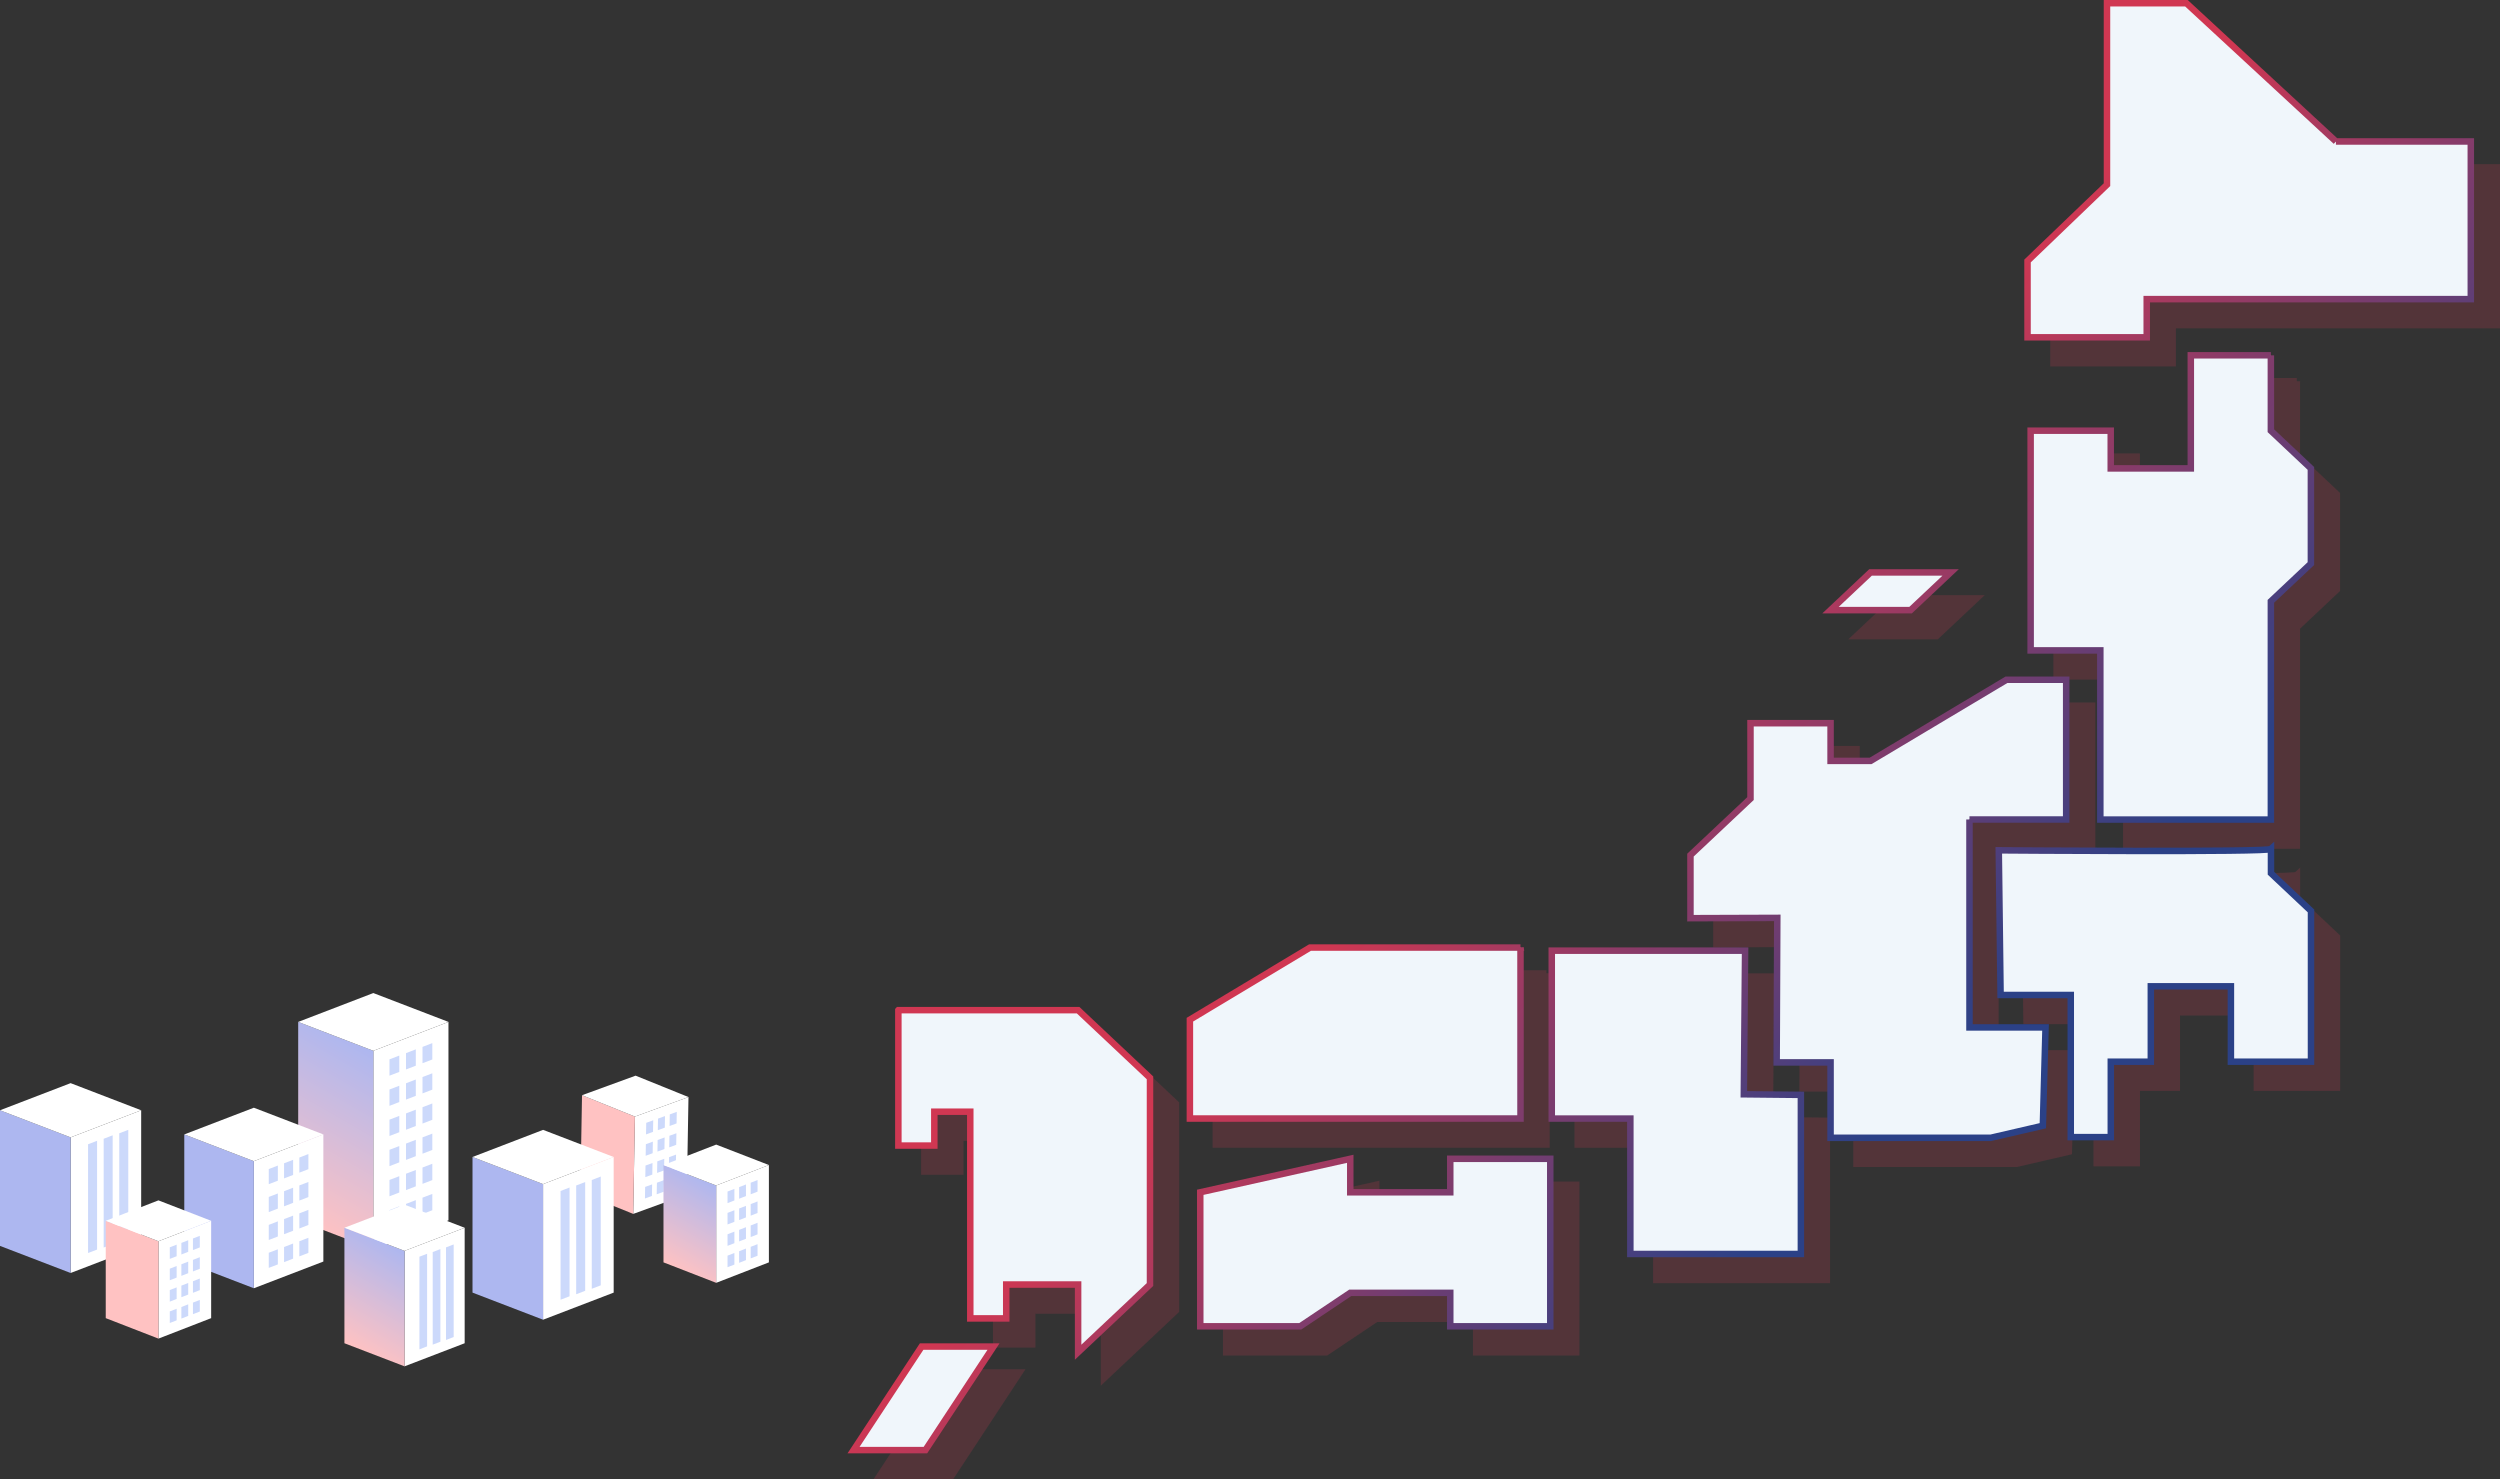 <svg height="450.88" viewBox="0 0 762 450.88" width="762" xmlns="http://www.w3.org/2000/svg" xmlns:xlink="http://www.w3.org/1999/xlink"><rect x="0" y="0" width="762" height="450.88" fill="#333333" stroke="none"/><linearGradient id="a" gradientUnits="userSpaceOnUse" x1="88.29" x2="116.4" y1="370.47" y2="321.78"><stop offset="0" stop-color="#ffc2c2"/><stop offset="1" stop-color="#adb7f0"/></linearGradient><linearGradient id="b" x1="203.18" x2="217.34" xlink:href="#a" y1="385.32" y2="360.79"/><linearGradient id="c" x1="105.76" x2="122.53" xlink:href="#a" y1="409.87" y2="380.81"/><linearGradient id="d" gradientUnits="userSpaceOnUse" x1="422.69" x2="645.82" y1="159.04" y2="382.17"><stop offset=".25" stop-color="#d03752"/><stop offset=".75" stop-color="#2b4187"/></linearGradient><g fill="none"><path d="m209.34 364.05-16.33 5.95.51-29.67 16.33-5.95z" fill="#fff"/><path d="m176.89 363.49 16.12 6.51.51-29.67-16.12-6.51z" fill="#ffc2c2"/><path d="m193.73 327.86-16.33 5.96 16.12 6.51 16.33-5.95z" fill="#fff"/><g fill="#ccd9fb"><path d="m199.04 344.99-2.13.78.06-3.53 2.13-.78z"/><path d="m202.63 343.71-2.13.77.06-3.53 2.13-.77z"/><path d="m206.22 342.42-2.13.78.06-3.53 2.13-.78z"/><path d="m198.93 351.5-2.13.78.06-3.53 2.13-.78z"/><path d="m202.52 350.22-2.13.78.06-3.53 2.13-.78z"/><path d="m206.11 348.94-2.13.77.06-3.53 2.13-.77z"/><path d="m198.82 358.01-2.13.78.06-3.53 2.13-.78z"/><path d="m202.41 356.73-2.13.78.06-3.53 2.13-.78z"/><path d="m206 355.45-2.13.77.06-3.52 2.13-.78z"/><path d="m198.71 364.52-2.13.78.06-3.53 2.13-.77z"/><path d="m202.3 363.24-2.14.78.07-3.53 2.13-.78z"/><path d="m205.89 361.96-2.14.78.06-3.53 2.14-.78z"/></g><path d="m43.03 379.75-21.51 8.26v-41.34l21.51-8.26z" fill="#fff"/><path d="m0 379.75 21.52 8.26v-41.34l-21.52-8.26z" fill="#adb7f0"/><path d="m21.52 330.14-21.52 8.27 21.52 8.26 21.51-8.26z" fill="#fff"/><g fill="#ccd9fb"><path d="m29.59 380.87-2.75 1.05v-33.15l2.75-1.06z"/><path d="m34.34 379.2-2.74 1.05v-33.15l2.74-1.06z"/><path d="m39.1 377.53-2.75 1.05v-33.15l2.75-1.06z"/></g><path d="m136.69 371.97-22.9 8.8v-60.49l22.9-8.8z" fill="#fff"/><path d="m90.89 371.97 22.9 8.8v-60.49l-22.9-8.8z" fill="url(#a)"/><path d="m113.79 302.68-22.9 8.8 22.9 8.8 22.9-8.8z" fill="#fff"/><g fill="#ccd9fb"><path d="m121.7 326.72-2.99 1.15v-4.98l2.99-1.15z"/><path d="m126.74 324.82-2.99 1.15v-4.98l2.99-1.15z"/><path d="m131.77 322.93-2.99 1.14v-4.98l2.99-1.15z"/><path d="m121.7 335.91-2.99 1.15v-4.98l2.99-1.15z"/><path d="m126.74 334.01-2.99 1.15v-4.98l2.99-1.15z"/><path d="m131.77 332.12-2.99 1.15v-4.99l2.99-1.14z"/><path d="m121.7 345.1-2.99 1.15v-4.98l2.99-1.15z"/><path d="m126.74 343.2-2.99 1.15v-4.98l2.99-1.15z"/><path d="m131.77 341.31-2.99 1.15v-4.98l2.99-1.15z"/><path d="m121.7 354.29-2.99 1.15v-4.98l2.99-1.15z"/><path d="m126.74 352.4-2.99 1.14v-4.98l2.99-1.15z"/><path d="m131.77 350.5-2.99 1.15v-4.98l2.99-1.15z"/><path d="m121.7 363.48-2.99 1.15v-4.98l2.99-1.15z"/><path d="m126.74 361.59-2.99 1.15v-4.99l2.99-1.14z"/><path d="m131.77 359.69-2.99 1.15v-4.98l2.99-1.15z"/><path d="m121.7 372.68-2.99 1.14v-4.98l2.99-1.15z"/><path d="m126.74 370.78-2.99 1.15v-4.98l2.99-1.15z"/><path d="m131.77 368.88-2.99 1.15v-4.98l2.99-1.15z"/></g><path d="m187.05 393.99-21.52 8.26v-41.34l21.52-8.26z" fill="#fff"/><path d="m144.02 393.99 21.51 8.26v-41.34l-21.51-8.26z" fill="#adb7f0"/><path d="m165.53 344.38-21.51 8.27 21.51 8.26 21.52-8.26z" fill="#fff"/><path d="m173.6 395.11-2.74 1.05v-33.15l2.74-1.06z" fill="#ccd9fb"/><path d="m178.36 393.44-2.74 1.05v-33.15l2.74-1.06z" fill="#ccd9fb"/><path d="m183.11 391.77-2.74 1.05v-33.15l2.74-1.06z" fill="#ccd9fb"/><path d="m98.56 384.52-21.19 8.14v-38.74l21.19-8.15z" fill="#fff"/><path d="m56.17 384.52 21.2 8.14v-38.74l-21.2-8.15z" fill="#adb7f0"/><path d="m77.37 337.63-21.2 8.14 21.2 8.15 21.19-8.15z" fill="#fff"/><g fill="#ccd9fb"><path d="m84.69 359.87-2.77 1.07v-4.61l2.77-1.07z"/><path d="m89.34 358.12-2.76 1.06v-4.61l2.76-1.06z"/><path d="m94 356.36-2.76 1.07v-4.61l2.76-1.07z"/><path d="m84.69 368.38-2.77 1.06v-4.61l2.77-1.06z"/><path d="m89.34 366.62-2.76 1.07v-4.61l2.76-1.07z"/><path d="m94 364.87-2.76 1.06v-4.61l2.76-1.06z"/><path d="m84.69 376.88-2.77 1.07v-4.61l2.77-1.07z"/><path d="m89.34 375.13-2.76 1.06v-4.61l2.76-1.06z"/><path d="m94 373.37-2.76 1.07v-4.61l2.76-1.07z"/><path d="m84.69 385.39-2.77 1.06v-4.61l2.77-1.06z"/><path d="m89.34 383.63-2.76 1.07v-4.61l2.76-1.07z"/><path d="m94 381.88-2.76 1.06v-4.61l2.76-1.06z"/></g><path d="m64.36 401.77-16.07 6.24v-29.68l16.07-6.23z" fill="#fff"/><path d="m32.23 401.77 16.06 6.24v-29.68l-16.06-6.23z" fill="#ffc2c2"/><path d="m48.29 365.87-16.06 6.23 16.06 6.23 16.07-6.23z" fill="#fff"/><g fill="#ccd9fb"><path d="m53.84 382.9-2.09.81v-3.53l2.09-.81z"/><path d="m57.37 381.55-2.09.82v-3.53l2.09-.82z"/><path d="m60.9 380.21-2.09.81v-3.53l2.09-.81z"/><path d="m53.84 389.41-2.09.81v-3.53l2.09-.81z"/><path d="m57.37 388.07-2.09.81v-3.53l2.09-.81z"/><path d="m60.9 386.72-2.09.82v-3.53l2.09-.82z"/><path d="m53.84 395.92-2.09.82v-3.53l2.09-.82z"/><path d="m57.37 394.58-2.09.81v-3.53l2.09-.81z"/><path d="m60.9 393.23-2.09.82v-3.53l2.09-.82z"/><path d="m53.84 402.44-2.09.81v-3.53l2.09-.81z"/><path d="m57.37 401.09-2.09.82v-3.53l2.09-.82z"/><path d="m60.9 399.75-2.09.81v-3.53l2.09-.81z"/></g><path d="m234.36 384.77-16.07 6.24v-29.68l16.07-6.23z" fill="#fff"/><path d="m202.23 384.77 16.06 6.24v-29.68l-16.06-6.23z" fill="url(#b)"/><path d="m218.29 348.87-16.06 6.23 16.06 6.23 16.07-6.23z" fill="#fff"/><g fill="#ccd9fb"><path d="m223.84 365.9-2.09.81v-3.53l2.09-.81z"/><path d="m227.37 364.55-2.09.82v-3.53l2.09-.82z"/><path d="m230.9 363.21-2.09.81v-3.53l2.09-.81z"/><path d="m223.84 372.41-2.09.81v-3.53l2.09-.81z"/><path d="m227.37 371.07-2.09.81v-3.53l2.09-.81z"/><path d="m230.9 369.72-2.09.82v-3.53l2.09-.82z"/><path d="m223.84 378.92-2.09.82v-3.53l2.09-.82z"/><path d="m227.37 377.58-2.09.81v-3.53l2.09-.81z"/><path d="m230.9 376.23-2.09.82v-3.53l2.09-.82z"/><path d="m223.84 385.44-2.09.81v-3.53l2.09-.81z"/><path d="m227.37 384.09-2.09.82v-3.53l2.09-.82z"/><path d="m230.9 382.75-2.09.81v-3.53l2.09-.81z"/></g><path d="m141.63 409.42-18.33 7.04v-35.2l18.33-7.04z" fill="#fff"/><path d="m104.98 409.42 18.32 7.04v-35.2l-18.32-7.04z" fill="url(#c)"/><path d="m123.3 367.18-18.32 7.04 18.32 7.04 18.33-7.04z" fill="#fff"/><path d="m130.18 410.38-2.34.9v-28.24l2.34-.89z" fill="#ccd9fb"/><path d="m134.23 408.96-2.34.89v-28.23l2.34-.9z" fill="#ccd9fb"/><path d="m138.28 407.53-2.34.9v-28.23l2.34-.9z" fill="#ccd9fb"/><g fill="none" opacity=".2"><path d="m471.36 296.73h-64.16l-36.61 21.98v30.13h100.77v-52.12zm-189.63 19.09v41.26h10.96v-10.32h10.96v63h10.96v-10.32h21.91v20.63l21.91-20.63v-63l-21.91-20.63h-54.78zm-13.66 134.08h21.91l20.75-31.55h-21.91zm181.88-78.58h-30.48v-10.21l-45.72 10.21v40.85h30.48l15.24-10.21h30.48v10.21h30.48v-51.06h-30.48zm152.51-188.93h-24.41l-12.2 11.49h24.41zm97.62-66.18h-24.41v34.47h-24.41v-11.49h-24.41v66.96h21.24s0 51.57 0 51.57h51.98v-66.53l12.2-11.49v-29.02l-12.2-11.49v-22.98zm-160.27 181.46h-58.92v51.18h23.95v41.27h51.98v-48.49l-17.39-.18zm180.1-246.64-45.56-42.14h-24.22v55.3l-24.22 23.26v23.26h36.33v-11.63h98.78v-48.06h-41.11zm-19.82 215.64c0 1.07-82.95.42-82.95.42l.55 44.08h21.39v43.33h12.2v-22.98h12.2v-22.98h24.41v22.98h24.41v-45.96l-12.2-11.49v-7.41zm-91.89-8.98h29.48v-42.59h-18.2l-41.41 24.73h-12.2v-11.49h-24.41v22.98l-18.3 17.23v19.22l26.47-.09-.19 44.05h16.43v22.98h48.81l15.89-3.68.82-29.96h-23.18v-63.38z" fill="#d03752"/><path d="m471.36 296.73h-64.16l-36.61 21.98v30.13h100.77v-52.12zm-189.63 19.09v41.26h10.96v-10.32h10.96v63h10.96v-10.32h21.91v20.63l21.91-20.63v-63l-21.91-20.63h-54.78zm-13.66 134.08h21.91l20.75-31.55h-21.91zm181.88-78.58h-30.48v-10.21l-45.72 10.21v40.85h30.48l15.24-10.21h30.48v10.21h30.48v-51.06h-30.48zm152.51-188.93h-24.41l-12.2 11.49h24.41zm97.62-66.18h-24.41v34.47h-24.41v-11.49h-24.41v66.96h21.24s0 51.57 0 51.57h51.98v-66.53l12.2-11.49v-29.02l-12.2-11.49v-22.98zm-160.27 181.46h-58.92v51.18h23.95v41.27h51.98v-48.49l-17.39-.18zm180.1-246.64-45.56-42.14h-24.22v55.3l-24.22 23.26v23.26h36.33v-11.63h98.78v-48.06h-41.11zm-19.82 215.64c0 1.07-82.95.42-82.95.42l.55 44.08h21.39v43.33h12.2v-22.98h12.2v-22.98h24.41v22.98h24.41v-45.96l-12.2-11.49v-7.41zm-91.89-8.98h29.48v-42.59h-18.2l-41.41 24.73h-12.2v-11.49h-24.41v22.98l-18.3 17.23v19.22l26.47-.09-.19 44.05h16.43v22.98h48.81l15.89-3.68.82-29.96h-23.18v-63.38z" fill="none" stroke="#d03752" stroke-miterlimit="10" stroke-width="1.98"/></g><path d="m463.45 288.82h-64.16l-36.61 21.98v30.13h100.77v-52.12zm-189.63 19.09v41.26h10.96v-10.32h10.96v63h10.96v-10.32h21.91v20.63l21.91-20.63v-63l-21.91-20.63h-54.78zm-13.66 134.08h21.91l20.75-31.55h-21.91zm181.88-78.58h-30.48v-10.21l-45.72 10.21v40.85h30.48l15.24-10.21h30.48v10.21h30.48v-51.06h-30.48zm152.51-188.93h-24.41l-12.2 11.49h24.41zm97.62-66.18h-24.41v34.47h-24.41v-11.49h-24.41v66.96h21.24s0 51.57 0 51.57h51.98v-66.53l12.2-11.49v-29.02l-12.2-11.49v-22.98zm-160.27 181.46h-58.92v51.18h23.95v41.27h51.98v-48.49l-17.39-.18zm180.1-246.64-45.57-42.13h-24.22v55.3l-24.22 23.26v23.26h36.33v-11.63h98.78v-48.06h-41.11zm-19.82 215.64c0 1.07-82.95.42-82.95.42l.55 44.08h21.39v43.33h12.2v-22.98h12.2v-22.98h24.41v22.98h24.41v-45.96l-12.2-11.49v-7.41zm-91.89-8.98h29.48v-42.59h-18.2l-41.41 24.73h-12.2v-11.49h-24.41v22.98l-18.3 17.23v19.22l26.47-.09-.19 44.05h16.43v22.98h48.81l15.89-3.68.82-29.96h-23.18v-63.38z" fill="#f0f6fb"/><path d="m463.45 288.82h-64.16l-36.61 21.98v30.13h100.77v-52.12zm-189.63 19.09v41.26h10.96v-10.32h10.96v63h10.96v-10.32h21.91v20.63l21.91-20.63v-63l-21.91-20.63h-54.78zm-13.66 134.08h21.91l20.75-31.55h-21.91zm181.88-78.58h-30.48v-10.21l-45.72 10.21v40.85h30.48l15.24-10.21h30.48v10.21h30.48v-51.06h-30.48zm152.51-188.93h-24.41l-12.2 11.49h24.41zm97.62-66.18h-24.41v34.47h-24.41v-11.49h-24.41v66.96h21.24s0 51.57 0 51.57h51.98v-66.53l12.2-11.49v-29.02l-12.2-11.49v-22.98zm-160.27 181.46h-58.92v51.18h23.95v41.27h51.98v-48.49l-17.39-.18zm180.1-246.64-45.57-42.13h-24.22v55.3l-24.22 23.26v23.26h36.33v-11.63h98.78v-48.06h-41.11zm-19.82 215.64c0 1.07-82.95.42-82.95.42l.55 44.08h21.39v43.33h12.2v-22.98h12.2v-22.98h24.41v22.98h24.41v-45.96l-12.2-11.49v-7.41zm-91.89-8.98h29.48v-42.59h-18.2l-41.41 24.73h-12.2v-11.49h-24.41v22.98l-18.3 17.23v19.22l26.47-.09-.19 44.05h16.43v22.98h48.81l15.89-3.68.82-29.96h-23.18v-63.38z" fill="none" stroke="url(#d)" stroke-miterlimit="10" stroke-width="1.98"/></g></svg>